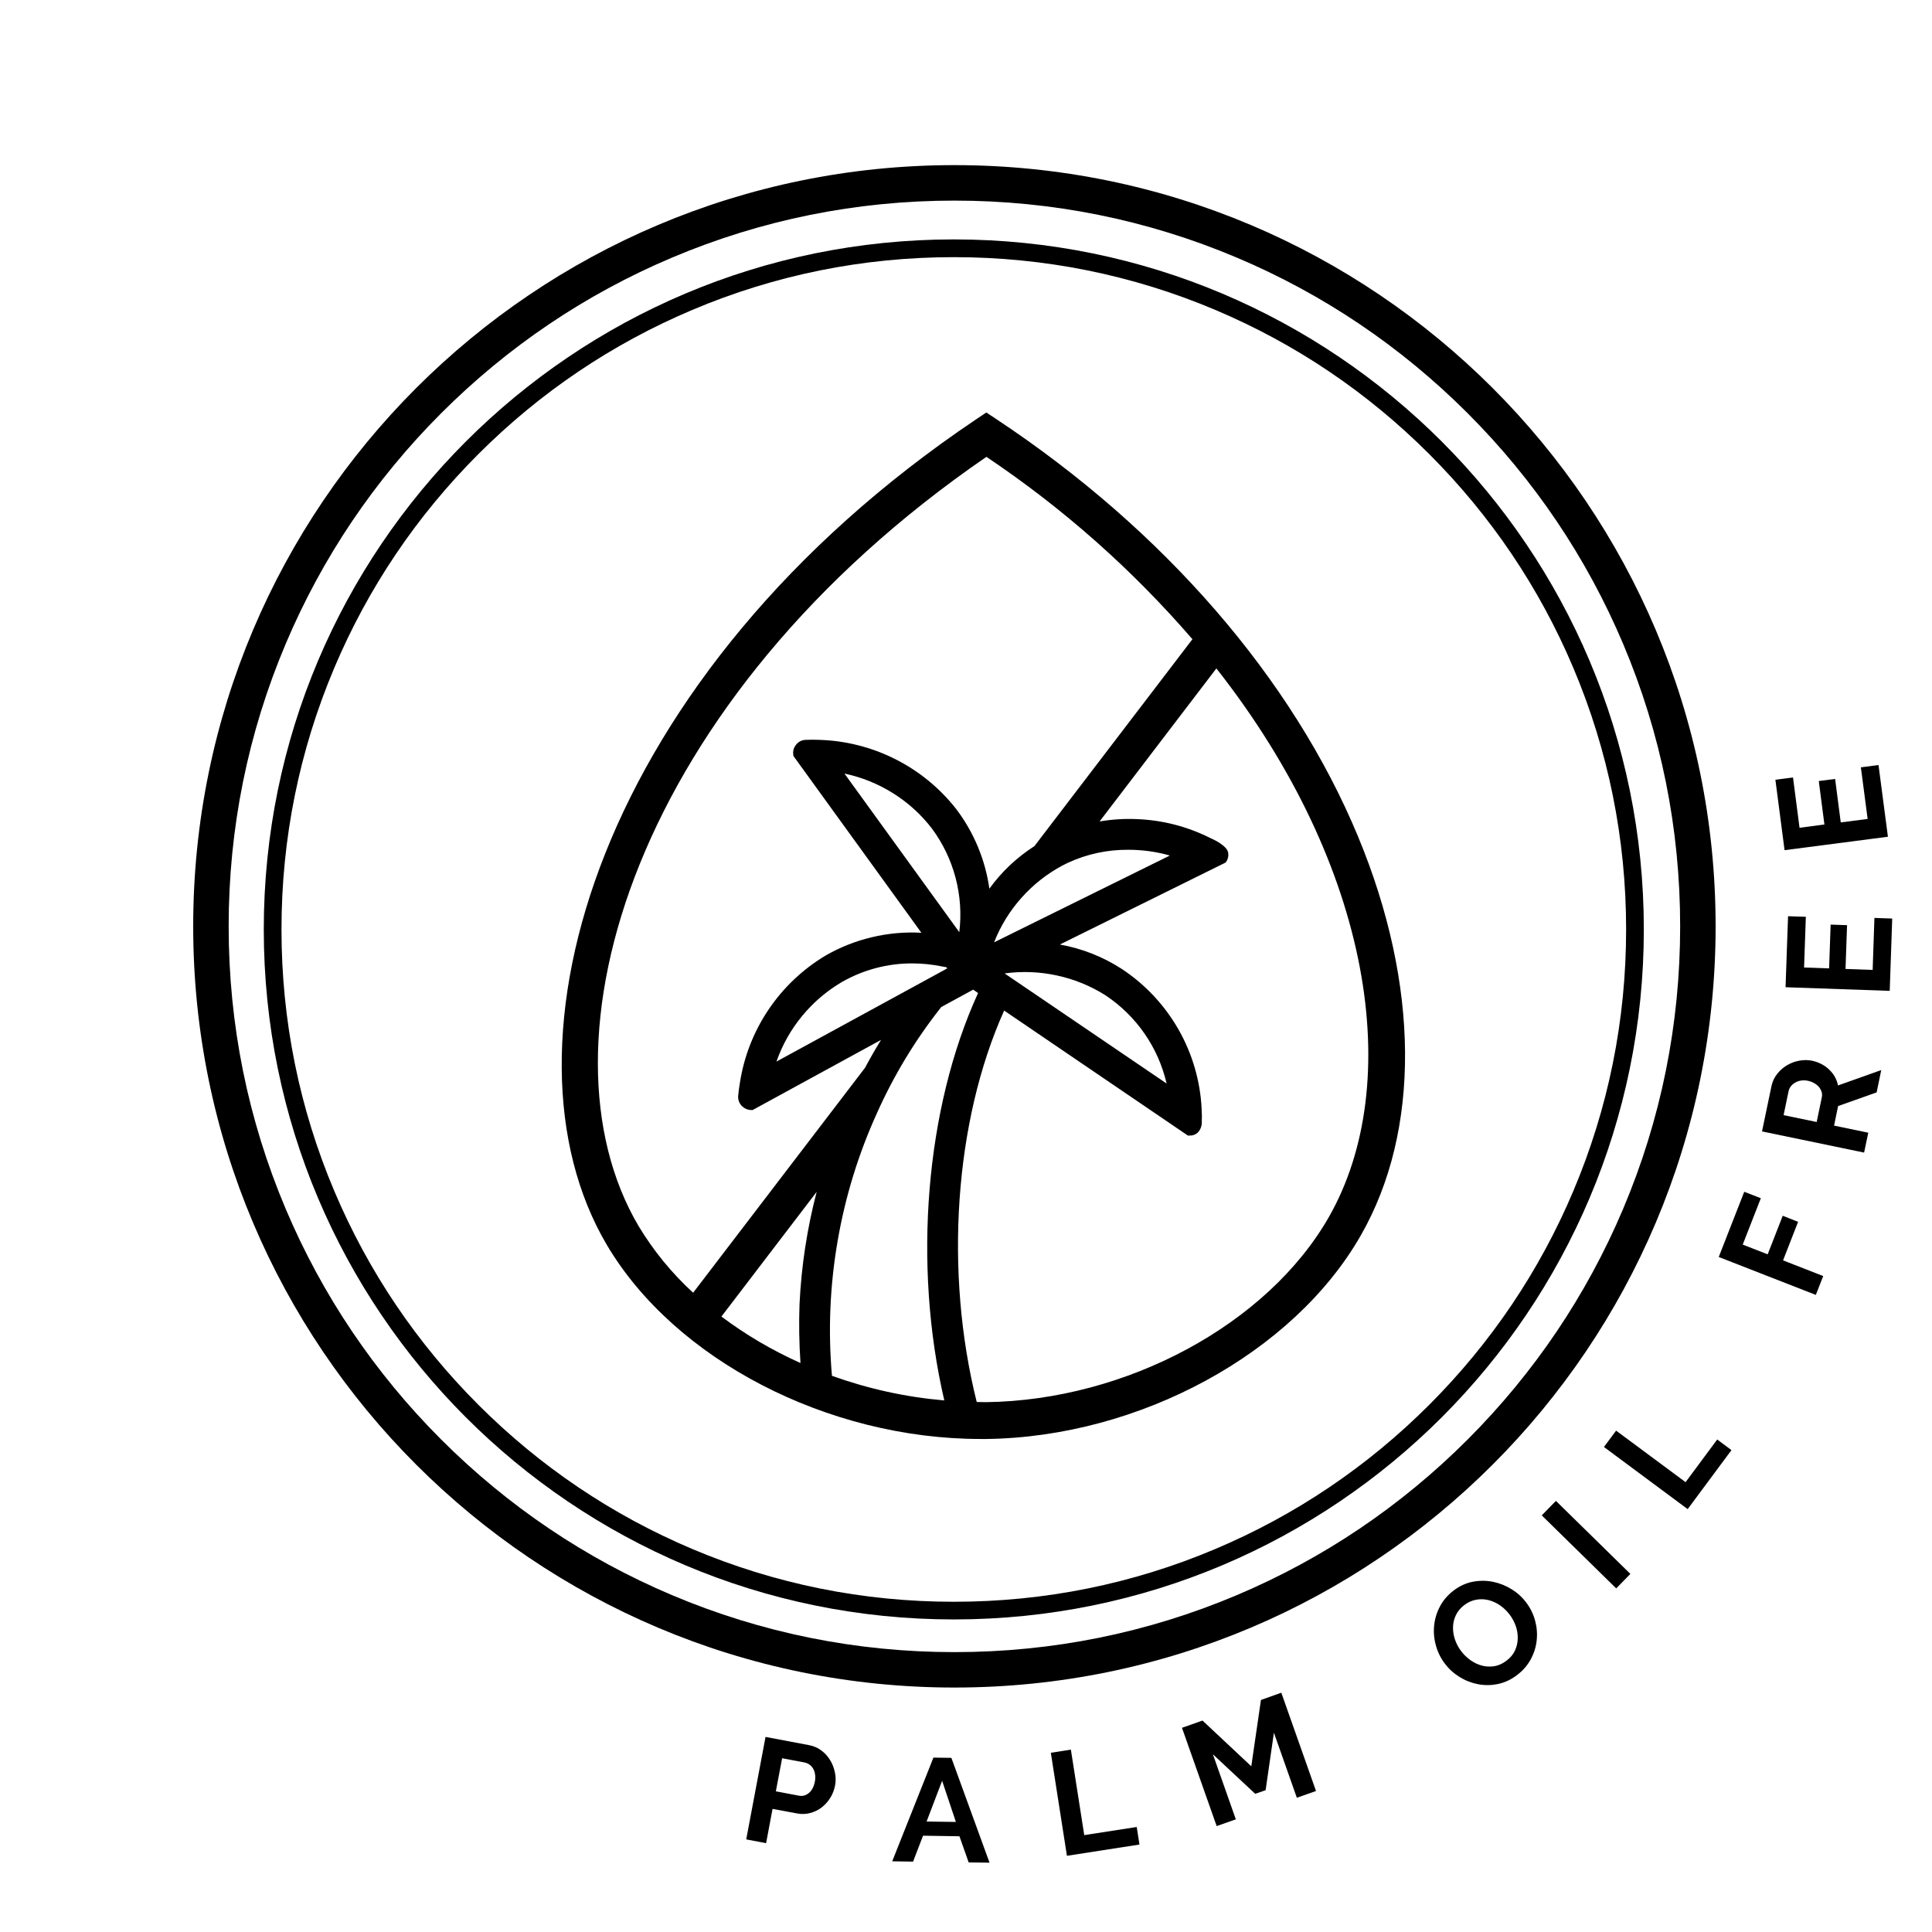 <svg version="1.0" preserveAspectRatio="xMidYMid meet" height="500" viewBox="0 0 375 375" zoomAndPan="magnify" width="500" xmlns:xlink="http://www.w3.org/1999/xlink" xmlns="http://www.w3.org/2000/svg">
  <defs>
    <g></g>
    <clipPath id="f9685e17c8">
      <path clip-rule="nonzero" d="M 37.5 32.051 L 333 32.051 L 333 327.551 L 37.5 327.551 Z M 37.5 32.051"></path>
    </clipPath>
    <clipPath id="5081387c73">
      <path clip-rule="nonzero" d="M 109 80 L 273 80 L 273 279.738 L 109 279.738 Z M 109 80"></path>
    </clipPath>
  </defs>
  <g fill-opacity="1" fill="#000000">
    <g transform="translate(142.763, 356.634)">
      <g>
        <path d="M 2.078 0.391 L 5.828 -19.5 L 14.25 -17.906 C 15.164 -17.738 15.973 -17.391 16.672 -16.859 C 17.379 -16.328 17.953 -15.691 18.391 -14.953 C 18.828 -14.223 19.129 -13.43 19.297 -12.578 C 19.473 -11.734 19.484 -10.91 19.328 -10.109 C 19.172 -9.254 18.867 -8.457 18.422 -7.719 C 17.973 -6.988 17.422 -6.363 16.766 -5.844 C 16.109 -5.332 15.359 -4.961 14.516 -4.734 C 13.672 -4.504 12.797 -4.477 11.891 -4.656 L 7.188 -5.531 L 5.938 1.125 Z M 7.828 -8.938 L 12.312 -8.094 C 13.02 -7.957 13.664 -8.133 14.25 -8.625 C 14.832 -9.113 15.219 -9.852 15.406 -10.844 C 15.5 -11.344 15.508 -11.805 15.438 -12.234 C 15.375 -12.672 15.242 -13.051 15.047 -13.375 C 14.859 -13.695 14.613 -13.957 14.312 -14.156 C 14.008 -14.352 13.691 -14.484 13.359 -14.547 L 9.047 -15.359 Z M 7.828 -8.938"></path>
      </g>
    </g>
  </g>
  <g fill-opacity="1" fill="#000000">
    <g transform="translate(173.037, 361.277)">
      <g>
        <path d="M 8.141 -20.125 L 11.625 -20.078 L 19.031 0.266 L 14.984 0.219 L 13.188 -4.859 L 6.125 -4.969 L 4.188 0.062 L 0.141 0 Z M 12.5 -7.641 L 9.828 -15.625 L 6.812 -7.719 Z M 12.5 -7.641"></path>
      </g>
    </g>
  </g>
  <g fill-opacity="1" fill="#000000">
    <g transform="translate(205.013, 360.539)">
      <g>
        <path d="M 2.078 -0.328 L -1.047 -20.328 L 2.844 -20.938 L 5.438 -4.344 L 15.625 -5.922 L 16.156 -2.516 Z M 2.078 -0.328"></path>
      </g>
    </g>
  </g>
  <g fill-opacity="1" fill="#000000">
    <g transform="translate(234.171, 355.147)">
      <g>
        <path d="M 17.547 -6.203 L 13.094 -18.828 L 11.484 -7.672 L 9.469 -6.969 L 1.25 -14.641 L 5.703 -2.016 L 1.984 -0.703 L -4.75 -19.781 L -0.766 -21.188 L 8.703 -12.312 L 10.578 -25.188 L 14.531 -26.594 L 21.266 -7.516 Z M 17.547 -6.203"></path>
      </g>
    </g>
  </g>
  <g fill-opacity="1" fill="#000000">
    <g transform="translate(268.782, 341.127)">
      <g></g>
    </g>
  </g>
  <g fill-opacity="1" fill="#000000">
    <g transform="translate(285.766, 331.486)">
      <g>
        <path d="M 8.672 -6.344 C 7.484 -5.445 6.234 -4.867 4.922 -4.609 C 3.617 -4.348 2.332 -4.344 1.062 -4.594 C -0.207 -4.844 -1.398 -5.316 -2.516 -6.016 C -3.629 -6.711 -4.578 -7.582 -5.359 -8.625 C -6.16 -9.695 -6.734 -10.879 -7.078 -12.172 C -7.43 -13.461 -7.535 -14.754 -7.391 -16.047 C -7.254 -17.336 -6.867 -18.57 -6.234 -19.75 C -5.598 -20.926 -4.711 -21.941 -3.578 -22.797 C -2.398 -23.68 -1.148 -24.242 0.172 -24.484 C 1.492 -24.723 2.785 -24.711 4.047 -24.453 C 5.316 -24.191 6.516 -23.711 7.641 -23.016 C 8.766 -22.316 9.707 -21.457 10.469 -20.438 C 11.289 -19.352 11.867 -18.172 12.203 -16.891 C 12.547 -15.617 12.645 -14.344 12.5 -13.062 C 12.363 -11.781 11.973 -10.551 11.328 -9.375 C 10.691 -8.207 9.805 -7.195 8.672 -6.344 Z M -2.172 -11.016 C -1.641 -10.316 -1.023 -9.723 -0.328 -9.234 C 0.367 -8.742 1.109 -8.395 1.891 -8.188 C 2.672 -7.988 3.469 -7.953 4.281 -8.078 C 5.094 -8.211 5.867 -8.562 6.609 -9.125 C 7.379 -9.695 7.938 -10.359 8.281 -11.109 C 8.633 -11.859 8.816 -12.645 8.828 -13.469 C 8.848 -14.289 8.719 -15.098 8.438 -15.891 C 8.156 -16.691 7.758 -17.426 7.25 -18.094 C 6.727 -18.789 6.113 -19.383 5.406 -19.875 C 4.695 -20.363 3.945 -20.707 3.156 -20.906 C 2.375 -21.102 1.582 -21.129 0.781 -20.984 C -0.02 -20.848 -0.785 -20.508 -1.516 -19.969 C -2.273 -19.395 -2.832 -18.727 -3.188 -17.969 C -3.539 -17.219 -3.723 -16.438 -3.734 -15.625 C -3.754 -14.82 -3.625 -14.02 -3.344 -13.219 C -3.062 -12.414 -2.672 -11.68 -2.172 -11.016 Z M -2.172 -11.016"></path>
      </g>
    </g>
  </g>
  <g fill-opacity="1" fill="#000000">
    <g transform="translate(312.221, 309.806)">
      <g>
        <path d="M 1.484 -1.5 L -12.969 -15.672 L -10.219 -18.484 L 4.234 -4.312 Z M 1.484 -1.5"></path>
      </g>
    </g>
  </g>
  <g fill-opacity="1" fill="#000000">
    <g transform="translate(326.326, 294.608)">
      <g>
        <path d="M 1.25 -1.688 L -15 -13.75 L -12.641 -16.922 L 0.844 -6.922 L 6.984 -15.203 L 9.75 -13.141 Z M 1.25 -1.688"></path>
      </g>
    </g>
  </g>
  <g fill-opacity="1" fill="#000000">
    <g transform="translate(342.758, 270.518)">
      <g></g>
    </g>
  </g>
  <g fill-opacity="1" fill="#000000">
    <g transform="translate(351.683, 253.309)">
      <g>
        <path d="M 0.766 -1.969 L -18.078 -9.328 L -13.125 -21.984 L -9.906 -20.734 L -13.422 -11.734 L -8.578 -9.844 L -5.656 -17.328 L -2.672 -16.156 L -5.594 -8.672 L 2.203 -5.625 Z M 0.766 -1.969"></path>
      </g>
    </g>
  </g>
  <g fill-opacity="1" fill="#000000">
    <g transform="translate(361.398, 225.779)">
      <g>
        <path d="M 0.422 -2.062 L -19.391 -6.172 L -17.562 -14.938 C -17.375 -15.844 -17.004 -16.641 -16.453 -17.328 C -15.91 -18.023 -15.27 -18.586 -14.531 -19.016 C -13.801 -19.453 -13.004 -19.75 -12.141 -19.906 C -11.285 -20.062 -10.461 -20.055 -9.672 -19.891 C -8.391 -19.617 -7.289 -19.051 -6.375 -18.188 C -5.457 -17.32 -4.879 -16.289 -4.641 -15.094 L 3.75 -18.078 L 2.859 -13.75 L -4.625 -11.094 L -5.406 -7.297 L 1.234 -5.922 Z M -8.781 -8 L -7.781 -12.812 C -7.707 -13.176 -7.723 -13.523 -7.828 -13.859 C -7.941 -14.203 -8.113 -14.516 -8.344 -14.797 C -8.582 -15.078 -8.883 -15.32 -9.25 -15.531 C -9.625 -15.75 -10.035 -15.906 -10.484 -16 C -10.941 -16.094 -11.379 -16.109 -11.797 -16.047 C -12.223 -15.984 -12.602 -15.852 -12.938 -15.656 C -13.281 -15.469 -13.566 -15.223 -13.797 -14.922 C -14.023 -14.629 -14.172 -14.316 -14.234 -13.984 L -15.203 -9.328 Z M -8.781 -8"></path>
      </g>
    </g>
  </g>
  <g fill-opacity="1" fill="#000000">
    <g transform="translate(366.716, 194.433)">
      <g>
        <path d="M -2.891 -16.266 L 0.562 -16.141 L 0.078 -2.109 L -20.141 -2.812 L -19.656 -16.594 L -16.203 -16.484 L -16.547 -6.641 L -11.688 -6.469 L -11.391 -14.969 L -8.203 -14.859 L -8.5 -6.359 L -3.234 -6.172 Z M -2.891 -16.266"></path>
      </g>
    </g>
  </g>
  <g fill-opacity="1" fill="#000000">
    <g transform="translate(366.711, 164.503)">
      <g>
        <path d="M -5.516 -15.562 L -2.094 -16.016 L -0.266 -2.094 L -20.328 0.516 L -22.109 -13.156 L -18.688 -13.594 L -17.422 -3.828 L -12.594 -4.469 L -13.688 -12.906 L -10.516 -13.312 L -9.422 -4.875 L -4.203 -5.547 Z M -5.516 -15.562"></path>
      </g>
    </g>
  </g>
  <g clip-path="url(#f9685e17c8)">
    <path fill-rule="nonzero" fill-opacity="1" d="M 185.25 38.938 C 204.27 38.938 222.715 42.664 240.078 50.008 C 256.852 57.102 271.918 67.262 284.859 80.199 C 297.793 93.137 307.953 108.207 315.051 124.98 C 322.391 142.344 326.117 160.789 326.117 179.809 C 326.117 198.828 322.391 217.273 315.051 234.637 C 307.953 251.41 297.793 266.473 284.859 279.418 C 271.922 292.359 256.852 302.512 240.078 309.609 C 222.715 316.949 204.27 320.676 185.25 320.676 C 166.23 320.676 147.785 316.949 130.422 309.609 C 113.648 302.512 98.582 292.352 85.641 279.418 C 72.707 266.48 62.547 251.41 55.449 234.637 C 48.109 217.273 44.383 198.828 44.383 179.809 C 44.383 160.789 48.109 142.344 55.449 124.98 C 62.547 108.207 72.707 93.141 85.641 80.199 C 98.578 67.262 113.648 57.102 130.422 50.008 C 147.785 42.664 166.23 38.938 185.25 38.938 M 185.25 32.051 C 103.648 32.051 37.5 98.199 37.5 179.801 C 37.5 261.406 103.648 327.551 185.25 327.551 C 266.852 327.551 333 261.406 333 179.801 C 333 98.199 266.852 32.051 185.25 32.051 Z M 185.25 32.051" fill="#000000"></path>
  </g>
  <path fill-rule="nonzero" fill-opacity="1" d="M 185.133 49.914 C 202.754 49.914 219.844 53.363 235.926 60.168 C 251.465 66.738 265.422 76.148 277.406 88.133 C 289.391 100.121 298.801 114.074 305.371 129.613 C 312.176 145.699 315.629 162.789 315.629 180.406 C 315.629 198.027 312.176 215.117 305.371 231.199 C 298.801 246.738 289.391 260.695 277.406 272.68 C 265.422 284.664 251.465 294.074 235.926 300.645 C 219.844 307.453 202.754 310.902 185.133 310.902 C 167.512 310.902 150.422 307.453 134.34 300.645 C 118.801 294.074 104.844 284.664 92.859 272.68 C 80.875 260.695 71.465 246.738 64.895 231.199 C 58.09 215.117 54.637 198.027 54.637 180.406 C 54.637 162.789 58.09 145.699 64.895 129.613 C 71.465 114.074 80.875 100.121 92.859 88.133 C 104.844 76.148 118.801 66.738 134.34 60.168 C 150.422 53.363 167.512 49.914 185.133 49.914 M 185.133 46.469 C 111.16 46.469 51.199 106.43 51.199 180.402 C 51.199 254.371 111.16 314.332 185.133 314.332 C 259.105 314.332 319.066 254.371 319.066 180.402 C 319.066 106.43 259.105 46.469 185.133 46.469 Z M 185.133 46.469" fill="#000000"></path>
  <g clip-path="url(#5081387c73)">
    <path fill-rule="nonzero" fill-opacity="1" d="M 263.605 162.391 C 250.879 131.711 225.961 102.945 193.441 81.387 L 191.441 80.062 L 189.453 81.398 C 115.945 130.816 95.008 203.035 117.766 241.598 C 130.93 263.914 160.656 279.305 190.352 279.305 L 191.5 279.305 C 221.207 278.91 251.086 262.648 264.148 239.762 C 275.766 219.422 275.566 191.219 263.605 162.391 Z M 123.945 237.973 C 103.031 202.527 123.012 135.703 191.465 88.672 C 206.383 98.688 219.707 110.488 231.449 124.07 L 200.785 164.227 C 197.348 166.434 194.434 169.188 192.035 172.492 C 191.641 169.688 190.895 166.977 189.809 164.363 C 188.719 161.746 187.32 159.309 185.609 157.047 C 184.016 155.012 182.219 153.176 180.219 151.535 C 178.219 149.898 176.062 148.496 173.75 147.336 C 171.438 146.172 169.027 145.277 166.52 144.648 C 164.008 144.016 161.457 143.668 158.871 143.602 C 158.125 143.57 157.352 143.57 156.52 143.602 C 155.746 143.594 155.105 143.879 154.594 144.457 C 154.051 145.078 153.848 145.793 153.992 146.605 L 153.992 146.719 L 178.84 181.047 C 175.598 180.871 172.395 181.16 169.238 181.91 C 166.078 182.66 163.09 183.84 160.277 185.453 C 158.059 186.777 156.012 188.328 154.137 190.102 C 152.262 191.879 150.602 193.84 149.16 195.98 C 147.719 198.121 146.531 200.395 145.594 202.797 C 144.656 205.199 143.996 207.676 143.605 210.227 C 143.465 211 143.379 211.77 143.293 212.57 C 143.203 213.34 143.414 214.02 143.922 214.602 C 144.488 215.188 145.176 215.473 145.988 215.461 L 146.074 215.461 L 171.008 201.844 C 169.914 203.617 168.883 205.418 167.906 207.25 L 134.539 250.918 C 130.383 247.113 126.852 242.797 123.945 237.973 Z M 197.059 180.875 L 192.953 182.906 C 194.211 179.707 195.984 176.824 198.273 174.254 C 200.562 171.688 203.227 169.594 206.266 167.973 L 207.301 167.457 C 211.016 165.754 214.918 164.914 219.004 164.941 C 221.746 164.941 224.434 165.312 227.066 166.059 Z M 214.559 193.176 C 216.047 194.164 217.43 195.285 218.707 196.535 C 219.98 197.785 221.129 199.141 222.145 200.609 C 223.16 202.074 224.031 203.625 224.754 205.258 C 225.473 206.891 226.035 208.574 226.438 210.312 L 194.992 188.941 C 198.402 188.48 201.785 188.609 205.148 189.34 C 208.512 190.066 211.648 191.344 214.559 193.176 Z M 161.48 267.047 C 160.719 258.301 161.082 249.602 162.57 240.949 C 164.055 232.297 166.613 223.973 170.25 215.977 C 173.52 208.68 177.633 201.891 182.586 195.609 C 182.633 195.566 182.668 195.52 182.699 195.465 L 188.211 192.461 L 188.898 192.09 L 189.844 192.746 C 179.609 215.117 177.168 245.551 183.289 271.824 C 175.816 271.176 168.551 269.582 161.492 267.047 Z M 155.359 264.555 C 149.91 262.121 144.801 259.117 140.027 255.543 L 158.516 231.336 C 156.652 238.48 155.543 245.738 155.188 253.109 C 155.051 256.926 155.113 260.742 155.371 264.555 Z M 183.703 187.742 L 183.848 187.969 L 181.758 189.113 L 150.711 206.051 C 151.848 202.805 153.508 199.855 155.691 197.203 C 157.879 194.547 160.453 192.348 163.422 190.602 C 165.5 189.414 167.695 188.516 170.012 187.902 C 172.328 187.293 174.684 186.988 177.078 186.996 C 179.039 187 180.98 187.199 182.902 187.598 C 183.176 187.633 183.445 187.68 183.715 187.742 Z M 163.91 150.152 C 167.281 150.863 170.422 152.133 173.34 153.965 C 176.258 155.793 178.766 158.07 180.867 160.793 C 181.93 162.227 182.852 163.746 183.625 165.355 C 184.398 166.961 185.012 168.629 185.469 170.352 C 185.926 172.078 186.215 173.828 186.34 175.609 C 186.461 177.387 186.418 179.16 186.199 180.934 Z M 257.93 236.23 C 246.051 257.02 218.703 271.793 191.406 272.156 C 190.797 272.156 190.188 272.133 189.582 272.125 C 183.27 246.914 185.254 217.617 194.906 196.152 L 230.48 220.352 L 230.566 220.41 L 230.738 220.41 C 231.387 220.457 231.961 220.277 232.461 219.867 C 233.047 219.238 233.316 218.492 233.266 217.637 C 233.301 216.93 233.293 216.223 233.238 215.52 L 233.238 215.262 C 233.109 212.543 232.66 209.883 231.902 207.27 C 231.141 204.66 230.086 202.172 228.738 199.809 C 227.387 197.445 225.781 195.27 223.922 193.285 C 222.059 191.297 219.988 189.555 217.715 188.055 C 214.031 185.684 210.031 184.105 205.715 183.332 L 237.816 167.457 L 237.961 167.34 L 238.02 167.254 C 238.363 166.723 238.488 166.141 238.391 165.512 C 238.25 164.883 237.816 164.367 236.816 163.68 C 236.223 163.293 235.602 162.961 234.949 162.68 L 234.723 162.562 C 230.297 160.383 225.621 159.191 220.691 158.988 C 218.254 158.883 215.836 159.035 213.43 159.445 L 236.098 129.738 C 266.387 168.25 272.738 210.266 257.93 236.23 Z M 257.93 236.23" fill="#000000"></path>
  </g>
</svg>
